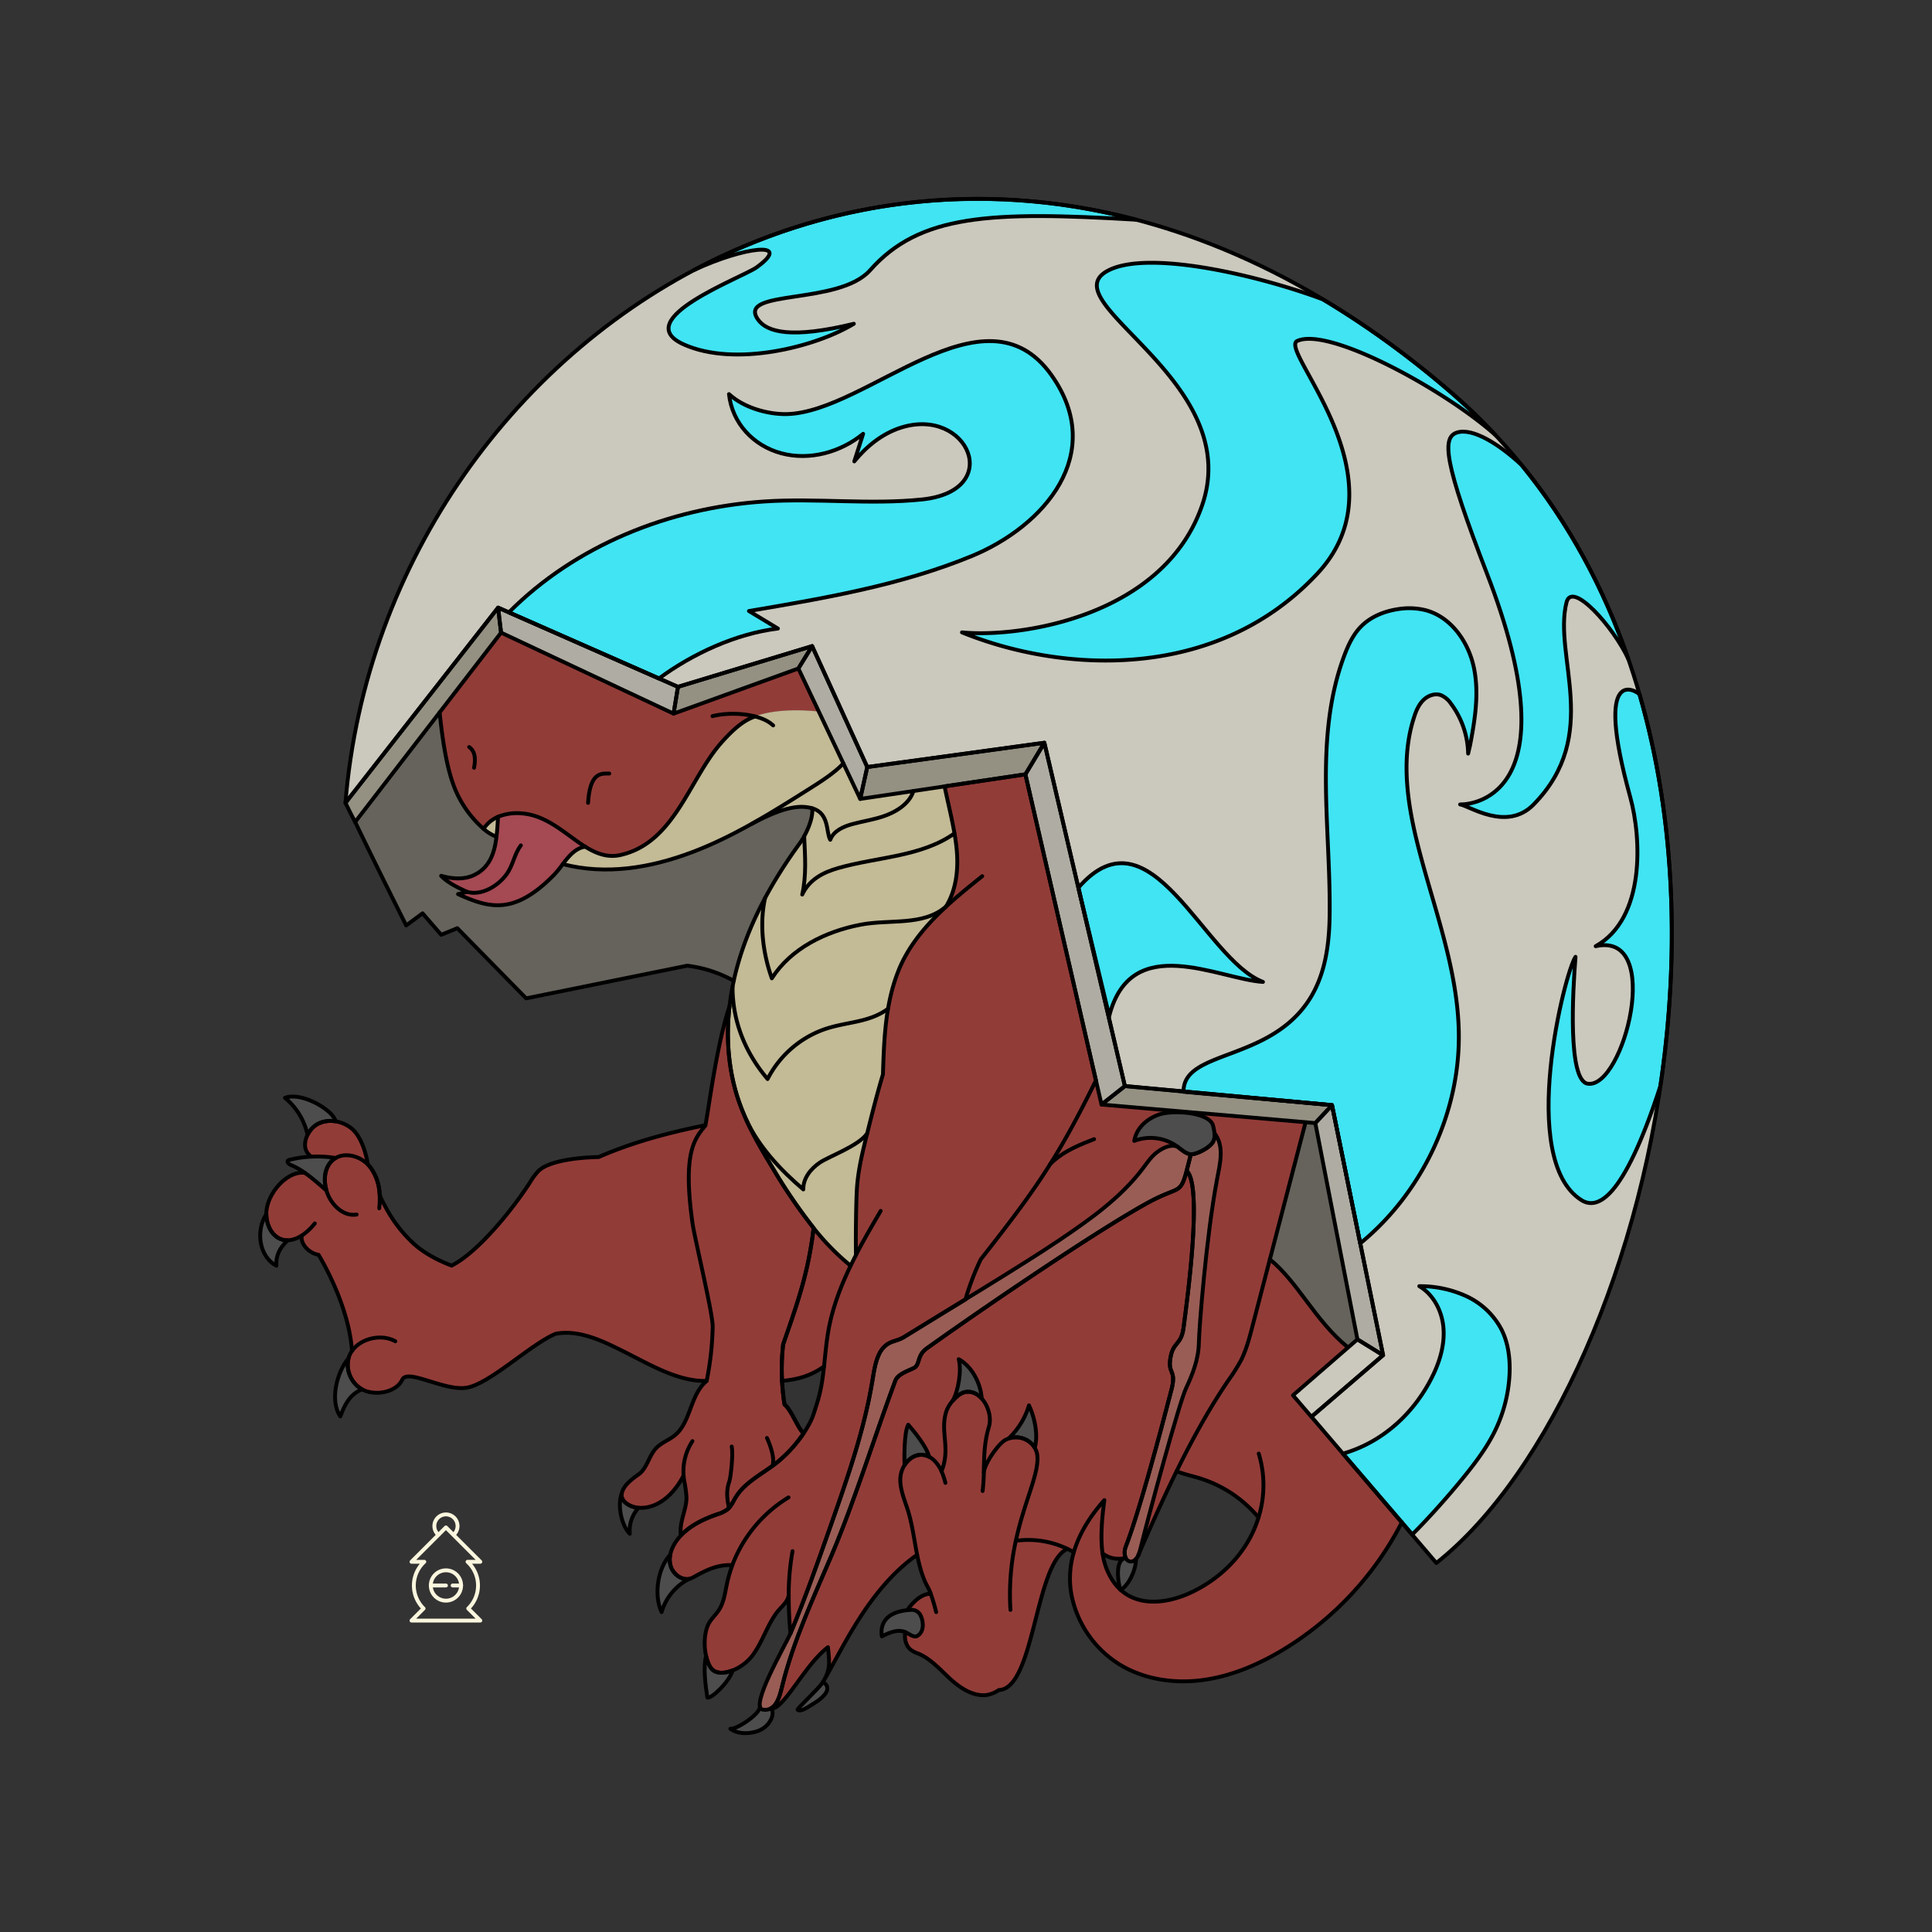 <svg xmlns="http://www.w3.org/2000/svg" viewBox="0 0 1000 1000"><rect x="0" y="0" width="1000" height="1000" fill="#333333" stroke="none"/><defs><style>.cls-1{fill:#923c38;}.cls-2{fill:#4d4d4d;}.cls-3{fill:#995d55;}.cls-4{fill:#c3ba96;}.cls-5{fill:#a54953;}.cls-6{fill:#65635b;}.cls-7{fill:#cbc8bd;}.cls-8{fill:#40e4f3;}.cls-9{fill:#afada3;}.cls-10{fill:#949183;}.cls-11,.cls-12{fill:none;stroke-linecap:round;stroke-linejoin:round;stroke-width:2px;}.cls-11{stroke:#000;}.cls-12{stroke:#fbf6de;}</style></defs><g id="line"><path class="cls-1" d="M426.5,707.25c-6.54,4.81-13.69,6.83-21.77,7.51h-39c-14.44.47-29.12-8.31-41.71-14.62-11.36-5.71-23.87-12.08-36.38-9.8-13,5.33-34.76,26.54-46.62,28-11.49,1.45-29.58-9.74-32.73-4.46-2.84,6.4-12.49,8.43-19.09,6.07a14.56,14.56,0,0,1-8.8-17,12.41,12.41,0,0,1,1.76-3.75h0c-1.14-17-9.28-36.13-17.28-49.71-5.07-.88-9.51-5.63-8.71-10h0a15.7,15.7,0,0,1-4.9,2.16c-8.25,1.95-13.41-5.53-13.45-13.3-.06-10.38,10.9-22.71,20-21.24l2.47-9.13c-5.17-4.41-1.39-13.19,3.8-16.13,5.46-3.08,12.69-1.85,17.6,2s7.67,12.51,8.59,18.71h0a14.53,14.53,0,0,1,1.17,1.32,25.32,25.32,0,0,1,5,14h0c.46,2.34,1.9,4.62,3,6.72a70.39,70.39,0,0,0,14.65,19.09c5.11,4.63,12,8.45,19.59,11.32,13.45-6.82,31-28.29,40.44-42.88a35.48,35.48,0,0,1,4.41-6c5.86-5.9,22.94-7.15,31.25-7.32,18-7.8,36-12.55,55.23-16.48l35,22.42a280.27,280.27,0,0,0,21,30.73,126,126,0,0,0,19.11,19.48c-5.37,11.12-9.69,22.62-11.67,34.78C427.61,695.67,427.12,701.47,426.5,707.25Z"/><path class="cls-1" d="M377.59,521c-6.53,19.13-10.63,52-12.48,61.55-5.55,6.91-11.84,13.61-6.69,50.45,1,7.3,10.42,46.4,10.47,53.44h0a154.67,154.67,0,0,1-3.13,28.34C357.1,722,357.6,736.33,349.19,743c-3.05,2.43-6.94,3.77-9.61,6.61-3.77,4-4.61,10.39-9.08,13.56-3.46,2.44-7.76,5.63-8.66,9.77s4.33,7.19,8.66,7.48c10.24.7,18.72-7.54,23.31-16.72h0a28.23,28.23,0,0,0,.38,2.91,65,65,0,0,1,1.14,8.42c0,6.64-3.79,12.37-2.95,19.72l0,0c5-5.3,11.94-8.58,18.88-11a16.24,16.24,0,0,0,5.19-2.47c2-1.62,3-4.09,4.32-6.27,4.77-7.82,13.57-12,20.81-17.63a68.52,68.52,0,0,0,14.36-15.55c-3.17-2.91-6.25-12-9.86-14.9a116.63,116.63,0,0,1-.71-31.1c7.67-22.11,13-37,15.77-60.2a280.27,280.27,0,0,1-21-30.73c-6.68-11.06-13.3-22.28-17.57-34.47-5.52-15.81-6.87-32.81-5-49.5Z"/><path class="cls-1" d="M675.61,581.46l-105.47-9.75-2.88-12.51c-20,40.65-31.37,56.69-59.62,92.64a135.39,135.39,0,0,0-7.91,20.75l89.21,132.83C602.17,775.06,617,742,636,714.13a93,93,0,0,0,6.4-10.19c2.62-5.17,4.1-10.84,5.57-16.45Z"/><path class="cls-1" d="M570.68,804c3.07,2.45,7.19,3.43,12,2.46h0a7.91,7.91,0,0,1,0-5.86c6.82-17.45,18-59.34,23.67-81.31,2.65-10.18-1.78-8-.63-15.79,1.37-9.31,5.66-6.9,6.89-16.24,2.08-15.79,9.92-73.84,1.6-81.23h0c-3.4,12.72-3.93,7.6-20.37,16.65C566,638,505.38,679.49,479.58,698c-5,3.6-3.32,8.3-6.42,10-2.59,1.41-8.41,3-9.79,6.76-10.61,28.48-21.08,62.41-33,90.38-9.43,22.16-19.72,44.14-25.5,67.52-.87,3.52-2.12,9.59-5.94,11.64h0c6.37,1.36,17.53-22.65,29.63-31.7.76,7.85,1.44,11.38-2.73,18.19,9.48-15.47,23.13-48,48.84-66l51.14-7.25a46.91,46.91,0,0,1,26.68,4.19c1.08.52,2.18,1.08,3.29,1.71Z"/><path class="cls-1" d="M525.83,797.51a46.91,46.91,0,0,1,26.68,4.19h0C535.62,809,535.58,874.17,517,874.77h0a15.43,15.43,0,0,1-6.8,2.63c-7,.51-13.35-3.82-18.49-8.56s-9.91-10.21-16.35-12.94a13.62,13.62,0,0,1-4.25-2.24c-2.4-2.29-3-5.61-2.51-8.88l1.22-11.51c2.75-3.89,7.25-8.37,12-8.17h0c-1.6-4.3-2.48-4.3-4.43-10-3.65-10.73-4.06-22.24-7.37-33-1.54-5-3.7-9.93-4-15.17-.55-10.67,10.69-19.4,18.79-9.48a18.7,18.7,0,0,1,2.53,4.2h0c4.9-12.11-1-20.61,2.56-31.18,1.23-3.66,5.52-8.8,9.27-9.75,8.37-2.13,15.15,9.76,12.69,18-2.53,8.42-2.44,15.93-2.64,23.42h0c.89-5.41,7.66-14.59,10.89-16.52,6.84-4.07,16.26.28,16.86,8.29.7,9.51-6.79,23.46-11.16,43.73Z"/><path class="cls-1" d="M567.26,559.2c-20,40.65-31.37,56.69-59.62,92.64a135.39,135.39,0,0,0-7.91,20.75c-12,7.32-23.31,14.23-31.5,19.31-4.5,2.8-7.32,1.8-11,5.72s-4.67,11-5.65,17c-4.22,25.59-12.86,50.22-21.46,74.69-6.63,18.85-13.25,37.73-20.95,56.17a182.84,182.84,0,0,1-.91-20.09h0c-.44,4-4.11,6.35-6.45,9.59-4.9,6.77-7.28,15.12-12.28,21.82s-14.75,10.92-19.76,8.18-7-18.15-2.53-25.3c1.43-2.28,3.46-4.13,4.92-6.39,2.56-4,3.12-8.89,4.11-13.53a67.05,67.05,0,0,1,2.81-9.62h0c-10.81-.77-19.55,6.62-22.31,7.11-4.44.81-8.81-2.93-9.81-7.33s.72-9,3.4-12.66c5-6.76,12.94-10.65,20.88-13.41a16.24,16.24,0,0,0,5.19-2.47c2-1.62,3-4.09,4.32-6.27,4.77-7.82,13.57-12,20.81-17.63,9.32-7.22,17.33-18.38,19.76-26.13s3.82-11.34,5.19-24c.62-5.78,1.11-11.58,2.05-17.31,2.32-14.24,7.85-27.58,14.51-40.45l0,0c-.23-6.72,0-29.57.61-36.27.77-8.95,2.94-17.71,5.11-26.43,2.56-10.26,5.16-20.62,8.22-30.8.59-18.55,1.23-36.28,7.87-53.24,5.11-13.07,14.23-23.79,24.63-33.4h0c5.49-8.77,6.63-19.46,5.67-29.76S491,417.15,488.9,407l41.84-6.22Z"/><path class="cls-1" d="M725.6,787.93a165.26,165.26,0,0,1-62.09,66.34c-12.79,7.61-26.81,13.52-41.58,15.39s-30.35-.54-42.95-8.46a54.83,54.83,0,0,1-24.2-34.82c-2.95-14.21.39-31.48,16.83-49.92-1.12,8.29-2.16,19.26-.93,27.54s5.17,16.54,12.18,21.1c9.42,6.12,22,4.28,32.31-.23,13.55-6,25.26-16.31,32.13-29.43a57.94,57.94,0,0,0,4.1-10h0a64.25,64.25,0,0,0-28.76-19.74c-4.93-1.69-8.8-2.28-13.65-4.19h0c8.1-16.48,17-32.66,27-47.39a93,93,0,0,0,6.4-10.19c2.62-5.17,4.1-10.84,5.57-16.45l9.28-35.65h0c14.69,11.89,23.32,31.64,40.37,45.52l-28.4,24.84Z"/><path class="cls-1" d="M257.75,422.78A25.92,25.92,0,0,1,270,421c21,1.53,32.78,25.68,51.15,21.55,28-6.3,35.51-39.14,52.09-58,8.88-10.13,14.07-12.43,17.46-13.68,9.45-3.5,22.3-3.67,33.11-2.48L413.24,346l-64.6,23.38-89.27-41.93-31.82,41.3c1.22,11.54,3.08,26.14,7,37.08A55.45,55.45,0,0,0,250.3,429h0A16.64,16.64,0,0,1,257.75,422.78Z"/><path class="cls-2" d="M425.85,870.79c-2.3,3.54-13.61,13.77-13,14.19,1.85,1.38,6.14-2,8.94-3.62,1.85-1.07,5.36-3.92,6.12-5.92s0-4-2-4.65"/><path class="cls-2" d="M468.23,758.36c-.19-2.4-.39-17,1.87-20.94,2.54,2.86,9.61,11.37,10.82,16.63h0c-4.81-2.53-9.88-.15-12.69,4.32Z"/><path class="cls-2" d="M493.14,725c2.93-5.27,4.65-15.65,3.1-21.48,6.8,3.66,11.46,12.63,11.89,20.34h0c-2.36-2.61-5.52-4.08-8.94-3.21-2,.52-4.25,2.28-6,4.37Z"/><path class="cls-2" d="M535.58,749.32a11.49,11.49,0,0,0-13.51-4.74h0a39.65,39.65,0,0,0,10.54-17.17c2.94,6.31,4.82,15.2,3,21.91Z"/><path class="cls-2" d="M471.46,833.28c-15.56.84-15.61,10.06-15,13.7,3.79-1.91,8.2-3.86,12.11-2.2,2.12.9,4.47,3.13,6.4,1.87,3.94-2.57,2.63-8.13,1.69-10.11A5.07,5.07,0,0,0,471.46,833.28Z"/><path class="cls-2" d="M627.89,582.65c-1.8-7.07-21.22-8.31-28.44-5.61-6.16,2.31-11.27,7-12.36,13.49a23.75,23.75,0,0,1,21.13,2.13c2.41,1.55,5.29,4.6,8.15,4.81,2.2.16,6.36-1.91,8.17-3.19C628.28,591.62,629.69,589.73,627.89,582.65Z"/><path class="cls-2" d="M588,806.82c0,7-5.07,15.19-8.13,16-1-3-3.17-15.77,2.84-16.33Z"/><path class="cls-2" d="M399,884.3c2.56,2,0,10.13-8.27,12.17-4.17,1-9.2.92-12.64-1.66,3.6.31,15.49-7.83,15.32-11.44Z"/><path class="cls-2" d="M321.84,773c-2.38,5.71-.28,16.55,4.15,20.87a17.37,17.37,0,0,1,4.51-13.39C326.17,780.16,320.91,777.21,321.84,773Z"/><path class="cls-2" d="M173.65,580.4c-.91-5.59-17.43-15.48-26.16-12.15a34.12,34.12,0,0,1,11.7,19.14h0a13.11,13.11,0,0,1,5-5.47,14.5,14.5,0,0,1,9.49-1.52Z"/><path class="cls-2" d="M148.9,642c-6.84.13-11-6.62-11.05-13.61-5.56,8.58-3.84,22,5.22,26.74-.4-5.43,1.87-9.4,5.83-13.14Z"/><path class="cls-2" d="M187.31,719.12c-5.44-3.07-8.56-10-6.88-16.09-6.15,7.1-9.84,22.09-4.27,30.12,2.22-6.07,4.88-11.41,11.15-14Z"/><path class="cls-2" d="M346.9,804.76c-6.55,7-8.54,21-4.45,29.66a28.13,28.13,0,0,1,14.31-17.22c-4.44.81-8.81-2.93-9.81-7.33a12.39,12.39,0,0,1-.05-5.11Z"/><path class="cls-2" d="M379.22,864.56c-3.55,1.4-7.05,1.69-9.46.37-2-1.07-3.46-4.1-4.29-7.81h0c-1.58,6-.29,15.39.67,21.56,2.05.66,11.45-8.16,13.08-14.12Z"/><path class="cls-2" d="M169,616.19c-1.64-5.56-1-12.12,3.32-15.8a9.28,9.28,0,0,1,1.49-1,59.54,59.54,0,0,0-23.85.9,1.6,1.6,0,0,0-.91.44c-.7.81.52,1.87,1.52,2.28,7,2.87,12.92,8.54,18.43,13.22Z"/><path class="cls-3" d="M614.2,606c8.32,7.39.48,65.44-1.6,81.23-1.23,9.34-5.52,6.93-6.89,16.24-1.15,7.78,3.28,5.61.63,15.79-5.7,22-16.85,63.86-23.67,81.31-1.08,2.77-.77,7,2.15,7.61,2.59.5,4.46-2.53,5.09-5.09,4.69-19.08,20.52-77.25,24-84.57,3.19-6.76,6.51-15,6.63-23.61.11-7.27,3.71-54.13,9.35-84.22,1.59-8.47,4-17.3-1.24-24.12h0c.34,4-1.16,5.6-4.08,7.68-1.81,1.28-6,3.35-8.17,3.19C615.49,601,614.8,603.79,614.2,606Z"/><path class="cls-3" d="M609.59,593.63c2.09,1.6,4.45,3.67,6.78,3.84C610.5,621,613.16,612,593.83,622.68,566,638,505.38,679.49,479.58,698c-5,3.6-3.32,8.3-6.42,10-2.59,1.41-8.41,3-9.79,6.76-10.61,28.48-21.08,62.41-33,90.38-9.43,22.16-19.72,44.14-25.5,67.52-1.12,4.55-2.9,13.41-10.05,12.24s11.91-33.71,14.32-39.47c7.7-18.44,14.32-37.32,20.95-56.17,8.6-24.47,17.24-49.1,21.46-74.69,1-6,2-13,5.65-17s6.51-2.92,11-5.72c20.34-12.62,60.25-36.54,80.09-49.94,15.85-10.71,31.82-21.94,43.33-37.22,2.23-3,4.33-6.11,7.29-8.34s7.28-4.33,10.65-2.77Z"/><path class="cls-4" d="M440.22,655.16a126,126,0,0,1-19.11-19.48,280.27,280.27,0,0,1-21-30.73c-5-8.3-10-16.68-14-25.5l0,.1c6.52,14,17.78,26.1,29.58,36.09-.18-5.73,3.9-10.83,8.71-14s19.88-8.59,24.25-14.84c-2.17,8.72-4.34,17.48-5.11,26.43-.58,6.7-.84,29.55-.61,36.27l0,0Q441.6,652.31,440.22,655.16Z"/><path class="cls-4" d="M386.18,579.45c-1.33-2.94-2.54-5.92-3.61-9-5.52-15.81-6.87-32.81-5-49.5q.59-5.21,1.59-10.35h0c-.09,17.88,6.53,34.27,18.13,47.87a52.78,52.78,0,0,1,28.12-25.28c11.95-4.52,23.89-3.49,34.17-11.06v.05c-1.86,11-2.25,22.24-2.62,33.83-3.06,10.18-5.66,20.54-8.22,30.8-4.37,6.25-19.44,11.72-24.25,14.84s-8.89,8.23-8.71,14c-11.8-10-23.06-22.08-29.58-36.09Z"/><path class="cls-4" d="M489.48,469.4c-11.83,10.08-28.89,6.29-44.16,9.25-18,3.49-35.93,12.25-45.78,27.73-4.67-13.07-6.52-28.09-3.5-41.64h0A171.26,171.26,0,0,0,381.69,500c-1,3.52-1.82,7.09-2.51,10.68h0c-.09,17.88,6.53,34.27,18.13,47.87a52.78,52.78,0,0,1,28.12-25.28c11.95-4.52,23.89-3.49,34.17-11.06v.05a97.24,97.24,0,0,1,5.25-19.41c5.11-13.07,14.23-23.79,24.63-33.4Z"/><path class="cls-4" d="M489.48,469.4c5.49-8.77,6.63-19.46,5.67-29.76-.24-2.64-.64-5.41-1.12-8.24h0c-17.23,12.14-39.92,12.11-60.19,17.92-7.95,2.28-14.91,6-18.57,13.7,2.21-9.9,1.45-20.1,1-30.16a34.71,34.71,0,0,1-2.24,3.58A243.86,243.86,0,0,0,396,464.74h0c-3,13.55-1.17,28.57,3.5,41.64,9.85-15.48,27.77-24.24,45.78-27.73C460.59,475.69,477.65,479.48,489.48,469.4Z"/><path class="cls-4" d="M488.9,407c1.56,7.52,3.73,16.19,5.13,24.37h0c-17.23,12.14-39.92,12.11-60.19,17.92-7.95,2.28-14.91,6-18.57,13.7,2.21-9.9,1.45-20.1,1-30.16,2.48-4.49,4.7-10.47,4.14-14.5,9.08,2.56,7.09,12.47,9.37,16.31,1.69-4.61,6.82-6.88,11.55-8.15,5.08-1.37,10.32-2.18,15.33-3.79,6.53-2.1,14-6.31,16.18-13.31Z"/><path class="cls-4" d="M472.8,409.42c-2.2,7-9.65,11.21-16.18,13.31-5,1.61-10.25,2.42-15.33,3.79-4.73,1.27-9.86,3.54-11.55,8.15-2.28-3.84-.29-13.75-9.37-16.31-5.79-1.63-13.94-1.27-31.13,8h0c10.08-5.66,19.9-11.85,29.67-18,5.5-3.47,13.25-8.36,17.61-13.18l8.72,18.4Z"/><path class="cls-4" d="M423.81,368.31c-10.81-1.19-23.66-1-33.11,2.48-3.39,1.25-8.58,3.55-17.46,13.68-16.58,18.9-24.07,51.74-52.09,58C302.78,446.64,291,422.49,270,421a25.92,25.92,0,0,0-12.25,1.82A16.64,16.64,0,0,0,250.3,429h0a20.94,20.94,0,0,0,6.68,4.08l34.31,14.19c22.32,5.8,45.27,2,66.86-6.14s41.26-20.5,60.76-32.82c5.5-3.47,13.25-8.36,17.61-13.18Z"/><path class="cls-5" d="M257.75,422.78c-.09,2.93-.38,7.11-.77,10.29-1,8.58-3.61,16.13-11.77,19.93-5.32,2.47-11.38,1.86-16.87.32,3.12,3.42,8.79,6.2,13.56,8.35-1.15.09-3.68,1-4.83,1.1,16.34,7.49,29.19,10.81,49.54-9.78a55.24,55.24,0,0,0,4.68-5.73c3.14-4.16,6.79-8.49,11.78-9h0c-10-6.17-19.65-16.36-33.07-17.34a25.92,25.92,0,0,0-12.25,1.82Z"/><path class="cls-6" d="M697.64,697.36c-17-13.88-25.68-33.63-40.37-45.52h0l18.34-70.38,5.2-.16,21.79,112Z"/><path class="cls-6" d="M379.78,507.71a65.57,65.57,0,0,0-24.1-7.84l-83.36,16.9L236.7,480.46l-8.34,3.41-9.64-11.1L210.24,479s-16.56-33-26.39-53.54l43.7-56.74c1.22,11.54,3.08,26.14,7,37.08A55.45,55.45,0,0,0,250.3,429a20.94,20.94,0,0,0,6.68,4.08h0c-1,8.58-3.61,16.13-11.77,19.93-5.32,2.47-11.38,1.86-16.87.32,3.12,3.42,8.79,6.2,13.56,8.35-1.15.09-3.68,1-4.83,1.1,16.34,7.49,29.19,10.81,49.54-9.78a55.24,55.24,0,0,0,4.68-5.73h0c22.32,5.8,45.27,2,66.86-6.14a224.48,224.48,0,0,0,31.09-14.79h0c17.19-9.24,25.34-9.6,31.13-8,.73,5.25-3.26,13.81-6.38,18.08-14.07,19.3-25.93,40.49-32.3,63.51q-1.06,3.84-1.91,7.76Z"/><path class="cls-7" d="M750.8,202.89c-259.32-223.54-551.7-36.76-572,212.68l79-101.06,93.08,41,69.46-21.07L448.89,397l91.67-12.57,41.68,177.7L689.44,572l26.44,129.42-37.09,31.88L743.45,809C859.54,717.2,943.43,368.94,750.8,202.89Z"/><path class="cls-8" d="M544.27,194.22c-34.64-48.92-95.6,19.16-137,20.11-10,.22-22.45-3.4-29.95-10.34,1.64,15,12.54,26.71,27.09,30.63s30.71-.5,42.34-10.08q-2.28,7.14-4.57,14.28c6.35-7.84,14.55-14.44,24.16-17.49,34.63-11,53.89,32.72,10.9,37.19-27.18,2.83-54.66-.79-81.92,1.06-49,3.32-97.29,22.61-131.93,57.4l77.69,34.21c17.43-12.88,40.05-23.28,61.57-25.85l-15-9.07c39.08-6.62,78.54-13.34,115.2-28.4C540.55,272.39,573,234.83,544.27,194.22Z"/><path class="cls-8" d="M558.15,459.48l16,66.37c11.27-44.1,56.84-19,79.56-17.61C622.94,496.43,595.75,416.26,558.15,459.48Z"/><path class="cls-8" d="M762.87,345.51c-2.8-13.25-11.72-26.05-24.79-29.62a35.34,35.34,0,0,0-14.66-.57c-7.14,1.1-14.2,4-19.2,9.21-3.94,4.12-6.39,9.42-8.4,14.75-16,42.6-6.86,89.92-7.62,135.42-.25,14.7-2.39,29.78-10.22,42.23-20.66,32.82-65.69,26.35-65.38,48.17L689.44,572l14.62,71.57c32.26-26.37,51.94-68.12,51-109.78-.72-33-13.12-64.34-21.18-96.3-5.49-21.76-8.93-45.06-1.92-66.38,1-3.17,2.37-6.36,4.74-8.72s6-3.7,9.14-2.57a12,12,0,0,1,5.16,4.39,44.5,44.5,0,0,1,8.9,25.84l1-4.26C763.45,372.52,765.67,358.77,762.87,345.51Z"/><path class="cls-8" d="M777,687.83a39,39,0,0,0-18-16.91,57.35,57.35,0,0,0-24.38-5.19c7.35,4.33,11.7,12.76,12.48,21.25s-1.63,17-5.33,24.71c-9.32,19.37-26,34.87-46.68,40.69l35.77,41.91c8.86-8.83,19.2-20.46,27.08-30.18,6-7.43,11.79-15.17,15.95-23.79a75.22,75.22,0,0,0,7.38-28.91C781.7,703.34,780.73,695,777,687.83Z"/><path class="cls-8" d="M359.28,139.75c25.53-11.94,51.72-15.43,32.35-1.38-7.36,5.33-66.6,27-37.68,39.93,26.56,11.87,68.3,1.28,88-10.72-31.92,7.78-45.08,4.57-49.79-2.43-10.47-15.57,42-7,58.21-25.28,25.53-28.84,62-30.68,137.79-26.14C505.53,92,426,104.35,359.28,139.75Z"/><path class="cls-8" d="M750.8,202.89a472.51,472.51,0,0,0-66-47.9c-32.48-12.2-90.5-26.06-111.42-14.86-30.08,16.09,70.72,56.42,49,120.93C603,318.58,529,330.3,497.92,327.32c52.77,21.44,132.17,25.23,184.07-30.56,46.07-49.52-20.6-115.66-10.54-120.28,16.32-7.49,76.14,25.15,102.49,48.62A299.17,299.17,0,0,0,750.8,202.89Z"/><path class="cls-8" d="M754.17,223.87c-7.93,2.48-6.89,15.09,15.58,73.28,43.44,112.52-5.53,119.34-14,119.23,4.54.58,24.06,14.29,38,.08,35.49-36.08,10-76.93,17.1-104.76,2.88-11.21,24.2,12.7,31.92,29.29-12.46-36-30.48-70-55.06-100.16C776.12,230,762.34,221.32,754.17,223.87Z"/><path class="cls-8" d="M848.63,359.45c-1.37-1.68-24.12-16.78-4.82,53.12,5.85,21.18,7.9,62.79-17.89,77.18,35.42-7.95,14.54,73.93-4.09,71.18-10.46-1.55-7.77-47.78-6.34-65.68-5.39,7.4-30.15,104.89,3,125.9,7.66,4.85,21.19,1.79,40.92-59C869.27,495.67,867.52,424.77,848.63,359.45Z"/><polygon class="cls-9" points="420.37 334.43 413.24 346 445.24 413.52 448.88 397.04 420.37 334.43"/><polygon class="cls-9" points="257.83 314.51 259.37 327.45 348.64 369.38 350.92 355.5 257.83 314.51"/><polygon class="cls-9" points="689.44 572.04 680.81 581.3 702.6 693.26 715.88 701.46 689.44 572.04"/><polygon class="cls-9" points="540.56 384.47 530.74 400.81 570.14 571.71 582.24 562.17 540.56 384.47"/><polygon class="cls-7" points="702.6 693.26 669.24 722.2 678.79 733.34 715.88 701.46 702.6 693.26"/><polygon class="cls-10" points="448.88 397.04 445.24 413.52 530.74 400.81 540.56 384.47 448.88 397.04"/><polygon class="cls-10" points="350.92 355.5 348.64 369.38 413.24 346 420.37 334.43 350.92 355.5"/><path class="cls-10" d="M178.81,415.57c1.43,3,3.15,6.36,5,9.92l75.52-98-1.54-12.94Z"/><polygon class="cls-10" points="582.24 562.17 570.14 571.71 680.81 581.3 689.44 572.04 582.24 562.17"/><path class="cls-11" d="M368.77,370.68c9.25-2.42,24.77-1.48,31.42,4.79"/><path class="cls-11" d="M291.29,447.26c22.32,5.8,45.27,2,66.86-6.14s41.26-20.5,60.76-32.82c5.5-3.47,13.25-8.36,17.61-13.18"/><path class="cls-11" d="M257.75,422.78c-.09,2.93-.38,7.11-.77,10.29-1,8.58-3.61,16.13-11.77,19.93-5.32,2.47-11.38,1.86-16.87.32,3.12,3.42,8.79,6.2,13.56,8.35-1.15.09-3.68,1-4.83,1.1,16.34,7.49,29.19,10.81,49.54-9.78a55.24,55.24,0,0,0,4.68-5.73c3.14-4.16,6.79-8.49,11.78-9"/><path class="cls-11" d="M269.6,437.57c-3.58,4.81-3.88,10.07-7.39,14.93-4.43,6.16-13,11.21-20.31,9.17"/><path class="cls-11" d="M472.8,409.42c-2.2,7-9.65,11.21-16.18,13.31-5,1.61-10.25,2.42-15.33,3.79-4.73,1.27-9.86,3.54-11.55,8.15-2.28-3.84-.29-13.75-9.37-16.31-5.79-1.63-13.94-1.27-31.13,8"/><path class="cls-11" d="M416.23,432.86c.48,10.06,1.24,20.26-1,30.16,3.66-7.71,10.62-11.42,18.57-13.7,20.27-5.81,43-5.78,60.19-17.92"/><path class="cls-11" d="M396,464.74c-3,13.55-1.17,28.57,3.5,41.64,9.85-15.48,27.77-24.24,45.78-27.73,15.27-3,32.33.83,44.16-9.25"/><path class="cls-11" d="M379.18,510.63c-.09,17.88,6.53,34.27,18.13,47.87a52.78,52.78,0,0,1,28.12-25.28c11.95-4.52,23.89-3.49,34.17-11.06"/><path class="cls-11" d="M386.22,579.55c6.52,14,17.78,26.1,29.58,36.09-.18-5.73,3.9-10.83,8.71-14s19.88-8.59,24.25-14.84"/><path class="cls-11" d="M455.85,626.76c-4.38,7.46-8.79,15-12.79,22.73"/><path class="cls-11" d="M408.14,775.06a69.7,69.7,0,0,0-29.07,35"/><path class="cls-11" d="M410.22,802.88a130.27,130.27,0,0,0-2,22.46"/><path class="cls-11" d="M321.84,773c-2.38,5.71-.28,16.55,4.15,20.87a17.37,17.37,0,0,1,4.51-13.39C326.17,780.16,320.91,777.21,321.84,773Z"/><path class="cls-11" d="M358.42,745.93a28.58,28.58,0,0,0-4.61,17.8"/><path class="cls-11" d="M378.72,748.72c.89,4-.53,16-1.16,17.81-1.83,5.13-1.22,9.3-.26,14"/><path class="cls-11" d="M399.86,758.69c1.65-5-2.88-14.41-2.88-14.41"/><path class="cls-11" d="M421.11,635.68c-2.8,23.24-8.1,38.09-15.77,60.2a116.63,116.63,0,0,0,.71,31.1c3.61,2.89,6.69,12,9.86,14.9"/><path class="cls-11" d="M184.59,628.65c-6.65,1.11-12.71-4.63-15.12-10.92-2.24-5.84-2-13.31,2.8-17.34,5.57-4.7,14.76-2.15,19.25,3.6,4.77,6.13,5.58,14,4.78,21.45"/><path class="cls-11" d="M566.32,589.62c-5.42,2.17-15.71,5.71-22.74,12.92"/><path class="cls-11" d="M627.89,582.65c-1.8-7.07-21.22-8.31-28.44-5.61-6.16,2.31-11.27,7-12.36,13.49a23.75,23.75,0,0,1,21.13,2.13c2.41,1.55,5.29,4.6,8.15,4.81,2.2.16,6.36-1.91,8.17-3.19C628.28,591.62,629.69,589.73,627.89,582.65Z"/><path class="cls-11" d="M393.36,883.37c.17,3.61-11.72,11.75-15.32,11.44,3.44,2.58,8.47,2.69,12.64,1.66,8.27-2,10.83-10.2,8.27-12.17"/><path class="cls-11" d="M425.85,870.79c-2.3,3.54-13.61,13.77-13,14.19,1.85,1.38,6.14-2,8.94-3.62,1.85-1.07,5.36-3.92,6.12-5.92s0-4-2-4.65"/><path class="cls-11" d="M471.46,833.28c-15.56.84-15.61,10.06-15,13.7,3.79-1.91,8.2-3.86,12.11-2.2,2.12.9,4.47,3.13,6.4,1.87,3.94-2.57,2.63-8.13,1.69-10.11A5.07,5.07,0,0,0,471.46,833.28Z"/><path class="cls-11" d="M657.27,651.84c14.69,11.89,23.32,31.64,40.37,45.52"/><path class="cls-11" d="M675.61,581.46,648,687.49c-1.47,5.61-3,11.28-5.57,16.45a93,93,0,0,1-6.4,10.19c-19,27.85-33.85,60.93-47.08,91.29"/><path class="cls-11" d="M588,806.82c0,7-5.07,15.19-8.13,16-1-3-3.17-15.77,2.84-16.33"/><path class="cls-11" d="M242.85,386.68c2.34,1.56,3.75,4.77,2.52,10.72"/><path class="cls-11" d="M315.37,400.38c-4.17,0-10-.85-11,15.19"/><path class="cls-11" d="M750.8,202.89c-259.32-223.54-551.7-36.76-572,212.68l79-101.06,93.08,41,69.46-21.07L448.89,397l91.67-12.57,41.68,177.7L689.44,572l26.44,129.42-37.09,31.88L743.45,809C859.54,717.2,943.43,368.94,750.8,202.89Z"/><path class="cls-11" d="M544.27,194.22c-34.64-48.92-95.6,19.16-137,20.11-10,.22-22.45-3.4-29.95-10.34,1.64,15,12.54,26.71,27.09,30.63s30.71-.5,42.34-10.08q-2.28,7.14-4.57,14.28c6.35-7.84,14.55-14.44,24.16-17.49,34.63-11,53.89,32.72,10.9,37.19-27.18,2.83-54.66-.79-81.92,1.06-49,3.32-97.29,22.61-131.93,57.4l77.69,34.21c17.43-12.88,40.05-23.28,61.57-25.85l-15-9.07c39.08-6.62,78.54-13.34,115.2-28.4C540.55,272.39,573,234.83,544.27,194.22Z"/><path class="cls-11" d="M558.15,459.48l16,66.37c11.27-44.1,56.84-19,79.56-17.61C622.94,496.43,595.75,416.26,558.15,459.48Z"/><path class="cls-11" d="M762.87,345.51c-2.8-13.25-11.72-26.05-24.79-29.62a35.34,35.34,0,0,0-14.66-.57c-7.14,1.1-14.2,4-19.2,9.21-3.94,4.12-6.39,9.42-8.4,14.75-16,42.6-6.86,89.92-7.62,135.42-.25,14.7-2.39,29.78-10.22,42.23-20.66,32.82-65.69,26.35-65.38,48.17L689.44,572l14.62,71.57c32.26-26.37,51.94-68.12,51-109.78-.72-33-13.12-64.34-21.18-96.3-5.49-21.76-8.93-45.06-1.92-66.38,1-3.17,2.37-6.36,4.74-8.72s6-3.7,9.14-2.57a12,12,0,0,1,5.16,4.39,44.5,44.5,0,0,1,8.9,25.84l1-4.26C763.45,372.52,765.67,358.77,762.87,345.51Z"/><path class="cls-11" d="M777,687.83a39,39,0,0,0-18-16.91,57.35,57.35,0,0,0-24.38-5.19c7.35,4.33,11.7,12.76,12.48,21.25s-1.63,17-5.33,24.71c-9.32,19.37-26,34.87-46.68,40.69L731,794.24c8.87-8.83,19.14-20.41,27-30.13,6-7.43,11.79-15.17,15.95-23.79a75.22,75.22,0,0,0,7.38-28.91C781.7,703.34,780.73,695,777,687.83Z"/><polygon class="cls-11" points="420.37 334.43 413.24 346 445.24 413.52 448.88 397.04 420.37 334.43"/><polygon class="cls-11" points="448.88 397.04 445.24 413.52 530.74 400.81 540.56 384.47 448.88 397.04"/><polygon class="cls-11" points="350.92 355.5 348.64 369.38 413.24 346 420.37 334.43 350.92 355.5"/><polygon class="cls-11" points="257.83 314.51 259.37 327.45 348.64 369.38 350.92 355.5 257.83 314.51"/><path class="cls-11" d="M178.81,415.57c1.43,3,3.15,6.36,5,9.92l75.52-98-1.54-12.94Z"/><polygon class="cls-11" points="689.44 572.04 680.81 581.3 702.6 693.26 715.88 701.46 689.44 572.04"/><polygon class="cls-11" points="702.6 693.26 669.24 722.2 678.79 733.34 715.88 701.46 702.6 693.26"/><polygon class="cls-11" points="540.56 384.47 530.74 400.81 570.14 571.71 582.24 562.17 540.56 384.47"/><polygon class="cls-11" points="582.24 562.17 570.14 571.71 680.81 581.3 689.44 572.04 582.24 562.17"/><path class="cls-11" d="M359.28,139.75c25.53-11.94,51.72-15.43,32.35-1.38-7.36,5.33-66.6,27-37.68,39.93,26.56,11.87,68.3,1.28,88-10.72-31.92,7.78-45.08,4.57-49.79-2.43-10.47-15.57,42-7,58.21-25.28,25.53-28.84,62-30.68,137.79-26.14C505.53,92,426,104.35,359.28,139.75Z"/><path class="cls-11" d="M750.8,202.89a472.51,472.51,0,0,0-66-47.9c-32.48-12.2-90.5-26.06-111.42-14.86-30.08,16.09,70.72,56.42,49,120.93C603,318.58,529,330.3,497.92,327.32c52.77,21.44,132.17,25.23,184.07-30.56,46.07-49.52-20.6-115.66-10.54-120.28,16.32-7.49,76.14,25.15,102.49,48.62A299.17,299.17,0,0,0,750.8,202.89Z"/><path class="cls-11" d="M754.17,223.87c-7.93,2.48-6.89,15.09,15.58,73.28,43.44,112.52-5.53,119.34-14,119.23,4.54.58,24.06,14.29,38,.08,35.49-36.08,10-76.93,17.1-104.76,2.88-11.21,24.2,12.7,31.92,29.29-12.46-36-30.48-70-55.06-100.16C776.12,230,762.34,221.32,754.17,223.87Z"/><path class="cls-11" d="M848.63,359.45c-1.37-1.68-24.12-16.78-4.82,53.12,5.85,21.18,7.9,62.79-17.89,77.18,35.42-7.95,14.54,73.93-4.09,71.18-10.46-1.55-7.77-47.78-6.34-65.68-5.39,7.4-30.15,104.89,3,125.9,7.66,4.85,21.19,1.79,40.92-59C869.27,495.67,867.52,424.77,848.63,359.45Z"/><path class="cls-11" d="M227.55,368.75c1.22,11.54,3.08,26.14,7,37.08A55.45,55.45,0,0,0,250.3,429a20.94,20.94,0,0,0,6.68,4.08"/><path class="cls-11" d="M250.3,429a16.64,16.64,0,0,1,7.45-6.21A25.92,25.92,0,0,1,270,421c21,1.53,32.78,25.68,51.15,21.55,28-6.3,35.51-39.14,52.09-58,8.88-10.13,14.07-12.43,17.46-13.68"/><path class="cls-11" d="M183.85,425.49C193.68,446,210.24,479,210.24,479l8.48-6.26,9.64,11.1,8.34-3.41,35.62,36.31,83.36-16.9a65.57,65.57,0,0,1,24.1,7.84"/><path class="cls-11" d="M651.4,785.45a56,56,0,0,0,.12-33.06"/><path class="cls-11" d="M725.6,787.93a165.26,165.26,0,0,1-62.09,66.34c-12.79,7.61-26.81,13.52-41.58,15.39s-30.35-.54-42.95-8.46a54.83,54.83,0,0,1-24.2-34.82c-2.95-14.21.39-31.48,16.83-49.92-1.12,8.29-2.16,19.26-.93,27.54s5.17,16.54,12.18,21.1c9.42,6.12,22,4.28,32.31-.23,13.55-6,25.26-16.31,32.13-29.43a57.94,57.94,0,0,0,4.1-10h0a64.25,64.25,0,0,0-28.76-19.74c-4.93-1.69-8.8-2.28-13.65-4.19"/><path class="cls-11" d="M567.26,559.2c-20,40.65-31.37,56.69-59.62,92.64a135.39,135.39,0,0,0-7.91,20.75c-12,7.32-23.31,14.23-31.5,19.31-4.5,2.8-7.32,1.8-11,5.72s-4.67,11-5.65,17c-4.22,25.59-12.86,50.22-21.46,74.69-6.63,18.85-13.25,37.73-20.95,56.17a182.84,182.84,0,0,1-.91-20.09h0c-.44,4-4.11,6.35-6.45,9.59-4.9,6.77-7.28,15.12-12.28,21.82s-14.75,10.92-19.76,8.18-7-18.15-2.53-25.3c1.43-2.28,3.46-4.13,4.92-6.39,2.56-4,3.12-8.89,4.11-13.53a67.05,67.05,0,0,1,2.81-9.62h0c-10.81-.77-19.55,6.62-22.31,7.11-4.44.81-8.81-2.93-9.81-7.33s.72-9,3.4-12.66c5-6.76,12.94-10.65,20.88-13.41a16.24,16.24,0,0,0,5.19-2.47c2-1.62,3-4.09,4.32-6.27,4.77-7.82,13.57-12,20.81-17.63,9.32-7.22,17.33-18.38,19.76-26.13s3.82-11.34,5.19-24c.62-5.78,1.11-11.58,2.05-17.31,2.32-14.24,7.85-27.58,14.51-40.45l0,0c-.23-6.72,0-29.57.61-36.27.77-8.95,2.94-17.71,5.11-26.43,2.56-10.26,5.16-20.62,8.22-30.8.59-18.55,1.23-36.28,7.87-53.24,5.11-13.07,14.23-23.79,24.63-33.4h0c5.49-8.77,6.63-19.46,5.67-29.76S491,417.15,488.9,407l41.84-6.22Z"/><path class="cls-11" d="M508.41,453.51c-6.39,5.08-12.87,10.3-18.93,15.89"/><path class="cls-11" d="M346.9,804.76c-6.55,7-8.54,21-4.45,29.66a28.13,28.13,0,0,1,14.31-17.22c-4.44.81-8.81-2.93-9.81-7.33a12.39,12.39,0,0,1-.05-5.11Z"/><path class="cls-11" d="M379.22,864.56c-3.55,1.4-7.05,1.69-9.46.37-2-1.07-3.46-4.1-4.29-7.81h0c-1.58,6-.29,15.39.67,21.56,2.05.66,11.45-8.16,13.08-14.12Z"/><path class="cls-11" d="M204.63,694.25c-7-4-17.82-1.66-22.44,5"/><path class="cls-11" d="M156.2,639.56a31.3,31.3,0,0,0,6.74-6.32"/><path class="cls-11" d="M426.5,707.25c-6.54,4.81-13.69,6.83-21.77,7.51"/><path class="cls-11" d="M160.36,598.05c-5.17-4.41-1.39-13.19,3.8-16.13,5.46-3.08,12.69-1.85,17.6,2s7.67,12.51,8.59,18.71h0a14.53,14.53,0,0,1,1.17,1.32,25.32,25.32,0,0,1,5,14h0c.46,2.34,1.9,4.62,3,6.72a70.39,70.39,0,0,0,14.65,19.09c5.11,4.63,12,8.45,19.59,11.32,13.45-6.82,31-28.29,40.44-42.88a35.48,35.48,0,0,1,4.41-6c5.86-5.9,22.94-7.15,31.25-7.32,18-7.8,36-12.55,55.23-16.48"/><path class="cls-11" d="M365.76,714.76c-14.44.47-29.12-8.31-41.71-14.62-11.36-5.71-23.87-12.08-36.38-9.8-13,5.33-34.76,26.54-46.62,28-11.49,1.45-29.58-9.74-32.73-4.46-2.84,6.4-12.49,8.43-19.09,6.07a14.56,14.56,0,0,1-8.8-17,12.41,12.41,0,0,1,1.76-3.75h0c-1.14-17-9.28-36.13-17.28-49.71-5.07-.88-9.51-5.63-8.71-10h0a15.7,15.7,0,0,1-4.9,2.16c-8.25,1.95-13.41-5.53-13.45-13.3-.06-10.38,10.9-22.71,20-21.24"/><path class="cls-11" d="M173.65,580.4c-.91-5.59-17.43-15.48-26.16-12.15a34.12,34.12,0,0,1,11.7,19.14h0a13.11,13.11,0,0,1,5-5.47,14.5,14.5,0,0,1,9.49-1.52Z"/><path class="cls-11" d="M148.9,642c-6.84.13-11-6.62-11.05-13.61-5.56,8.58-3.84,22,5.22,26.74-.4-5.43,1.87-9.4,5.83-13.14Z"/><path class="cls-11" d="M187.31,719.12c-5.44-3.07-8.56-10-6.88-16.09-6.15,7.1-9.84,22.09-4.27,30.12,2.22-6.07,4.88-11.41,11.15-14Z"/><path class="cls-11" d="M169,616.19c-1.64-5.56-1-12.12,3.32-15.8a9.28,9.28,0,0,1,1.49-1,59.54,59.54,0,0,0-23.85.9,1.6,1.6,0,0,0-.91.44c-.7.81.52,1.87,1.52,2.28,7,2.87,12.92,8.54,18.43,13.22Z"/><path class="cls-11" d="M420.37,418.36c.73,5.25-3.26,13.81-6.38,18.08-14.07,19.3-25.93,40.49-32.3,63.51a136.16,136.16,0,0,0-4.1,21c-1.89,16.69-.54,33.69,5,49.5,4.27,12.19,10.89,23.41,17.57,34.47a280.27,280.27,0,0,0,21,30.73,126,126,0,0,0,19.11,19.48"/><path class="cls-11" d="M377.59,521c-6.53,19.13-10.63,52-12.48,61.55-5.55,6.91-11.84,13.61-6.69,50.45,1,7.3,10.42,46.4,10.47,53.44h0a154.67,154.67,0,0,1-3.13,28.34C357.1,722,357.6,736.33,349.19,743c-3.05,2.43-6.94,3.77-9.61,6.61-3.77,4-4.61,10.39-9.08,13.56-3.46,2.44-7.76,5.63-8.66,9.77s4.33,7.19,8.66,7.48c10.24.7,18.72-7.54,23.31-16.72h0a28.23,28.23,0,0,0,.38,2.91,65,65,0,0,1,1.14,8.42c0,6.64-3.79,12.37-2.95,19.72l0,0c5-5.3,11.94-8.58,18.88-11a16.24,16.24,0,0,0,5.19-2.47c2-1.62,3-4.09,4.32-6.27,4.77-7.82,13.57-12,20.81-17.63a68.52,68.52,0,0,0,14.36-15.55c-3.17-2.91-6.25-12-9.86-14.9a116.63,116.63,0,0,1-.71-31.1c7.67-22.11,13-37,15.77-60.2a280.27,280.27,0,0,1-21-30.73c-6.68-11.06-13.3-22.28-17.57-34.47-5.52-15.81-6.87-32.81-5-49.5Z"/><path class="cls-11" d="M509.24,762a94.77,94.77,0,0,1-.64,9.74"/><path class="cls-11" d="M489.34,767.54a37.75,37.75,0,0,0-2-6"/><path class="cls-11" d="M481.8,825.1a96.9,96.9,0,0,1,2.76,9.32"/><path class="cls-11" d="M468.57,844.78c-.5,3.27.11,6.59,2.51,8.88a13.62,13.62,0,0,0,4.25,2.24c6.44,2.73,11.21,8.21,16.35,12.94s11.52,9.07,18.49,8.56a15.43,15.43,0,0,0,6.8-2.63h0c18.61-.6,18.65-65.78,35.54-73.07"/><path class="cls-11" d="M523,833.27a129.61,129.61,0,0,1,2.79-35.76c4.37-20.27,11.86-34.22,11.16-43.73-.6-8-10-12.36-16.86-8.29-3.23,1.93-10,11.11-10.89,16.52h0c.2-7.49.11-15,2.64-23.42,2.46-8.2-4.32-20.09-12.69-18-3.75,1-8,6.09-9.27,9.75-3.55,10.57,2.34,19.07-2.56,31.18h0a18.7,18.7,0,0,0-2.53-4.2c-8.1-9.92-19.34-1.19-18.79,9.48.26,5.24,2.42,10.16,4,15.17,3.31,10.81,3.72,22.32,7.37,33,1.95,5.74,2.83,5.74,4.43,10h0c-4.76-.2-9.26,4.28-12,8.17"/><path class="cls-11" d="M468.23,758.36c-.19-2.4-.39-17,1.87-20.94,2.54,2.86,9.61,11.37,10.82,16.63h0c-4.81-2.53-9.88-.15-12.69,4.32Z"/><path class="cls-11" d="M493.14,725c2.93-5.27,4.65-15.65,3.1-21.48,6.8,3.66,11.46,12.63,11.89,20.34h0c-2.36-2.61-5.52-4.08-8.94-3.21-2,.52-4.25,2.28-6,4.37Z"/><path class="cls-11" d="M535.58,749.32a11.49,11.49,0,0,0-13.51-4.74h0a39.65,39.65,0,0,0,10.54-17.17c2.94,6.31,4.82,15.2,3,21.91Z"/><path class="cls-11" d="M614.2,606c8.32,7.39.48,65.44-1.6,81.23-1.23,9.34-5.52,6.93-6.89,16.24-1.15,7.78,3.28,5.61.63,15.79-5.7,22-16.85,63.86-23.67,81.31-1.08,2.77-.77,7,2.15,7.61,2.59.5,4.46-2.53,5.09-5.09,4.69-19.08,20.52-77.25,24-84.57,3.19-6.76,6.51-15,6.63-23.61.11-7.27,3.71-54.13,9.35-84.22,1.59-8.47,4-17.3-1.24-24.12h0c.34,4-1.16,5.6-4.08,7.68-1.81,1.28-6,3.35-8.17,3.19C615.49,601,614.8,603.79,614.2,606Z"/><path class="cls-11" d="M609.59,593.63c2.09,1.6,4.45,3.67,6.78,3.84C610.5,621,613.16,612,593.83,622.68,566,638,505.38,679.49,479.58,698c-5,3.6-3.32,8.3-6.42,10-2.59,1.41-8.41,3-9.79,6.76-10.61,28.48-21.08,62.41-33,90.38-9.43,22.16-19.72,44.14-25.5,67.52-1.12,4.55-2.9,13.41-10.05,12.24s11.91-33.71,14.32-39.47c7.7-18.44,14.32-37.32,20.95-56.17,8.6-24.47,17.24-49.1,21.46-74.69,1-6,2-13,5.65-17s6.51-2.92,11-5.72c20.34-12.62,60.25-36.54,80.09-49.94,15.85-10.71,31.82-21.94,43.33-37.22,2.23-3,4.33-6.11,7.29-8.34s7.28-4.33,10.65-2.77Z"/><path class="cls-11" d="M570.68,804c3.07,2.45,7.19,3.43,12,2.46h0a7.91,7.91,0,0,1,0-5.86c6.82-17.45,18-59.34,23.67-81.31,2.65-10.18-1.78-8-.63-15.79,1.37-9.31,5.66-6.9,6.89-16.24,2.08-15.79,9.92-73.84,1.6-81.23h0c-3.4,12.72-3.93,7.6-20.37,16.65C566,638,505.38,679.49,479.58,698c-5,3.6-3.32,8.3-6.42,10-2.59,1.41-8.41,3-9.79,6.76-10.61,28.48-21.08,62.41-33,90.38-9.43,22.16-19.72,44.14-25.5,67.52-.87,3.52-2.12,9.59-5.94,11.64h0c6.37,1.36,17.53-22.65,29.63-31.7.76,7.85,1.44,11.38-2.73,18.19,9.48-15.47,23.13-48,48.84-66"/><path class="cls-11" d="M525.83,797.51a46.91,46.91,0,0,1,26.68,4.19c1.08.52,2.18,1.08,3.29,1.71"/><path class="cls-12" d="M235.07,794.1a6,6,0,1,0-8.49,0"/><path class="cls-12" d="M247.42,820.64A16.59,16.59,0,0,0,242,808.38h6.61l-17.8-17.8L213,808.38h6.62a16.61,16.61,0,0,0-.37,24.18L213,838.8h35.6l-6.24-6.24A16.55,16.55,0,0,0,247.42,820.64Z"/><circle class="cls-12" cx="230.82" cy="820.64" r="7.85"/><line class="cls-12" x1="222.97" y1="820.64" x2="230.82" y2="820.64"/><line class="cls-12" x1="234.29" y1="820.64" x2="238.67" y2="820.64"/></g></svg>